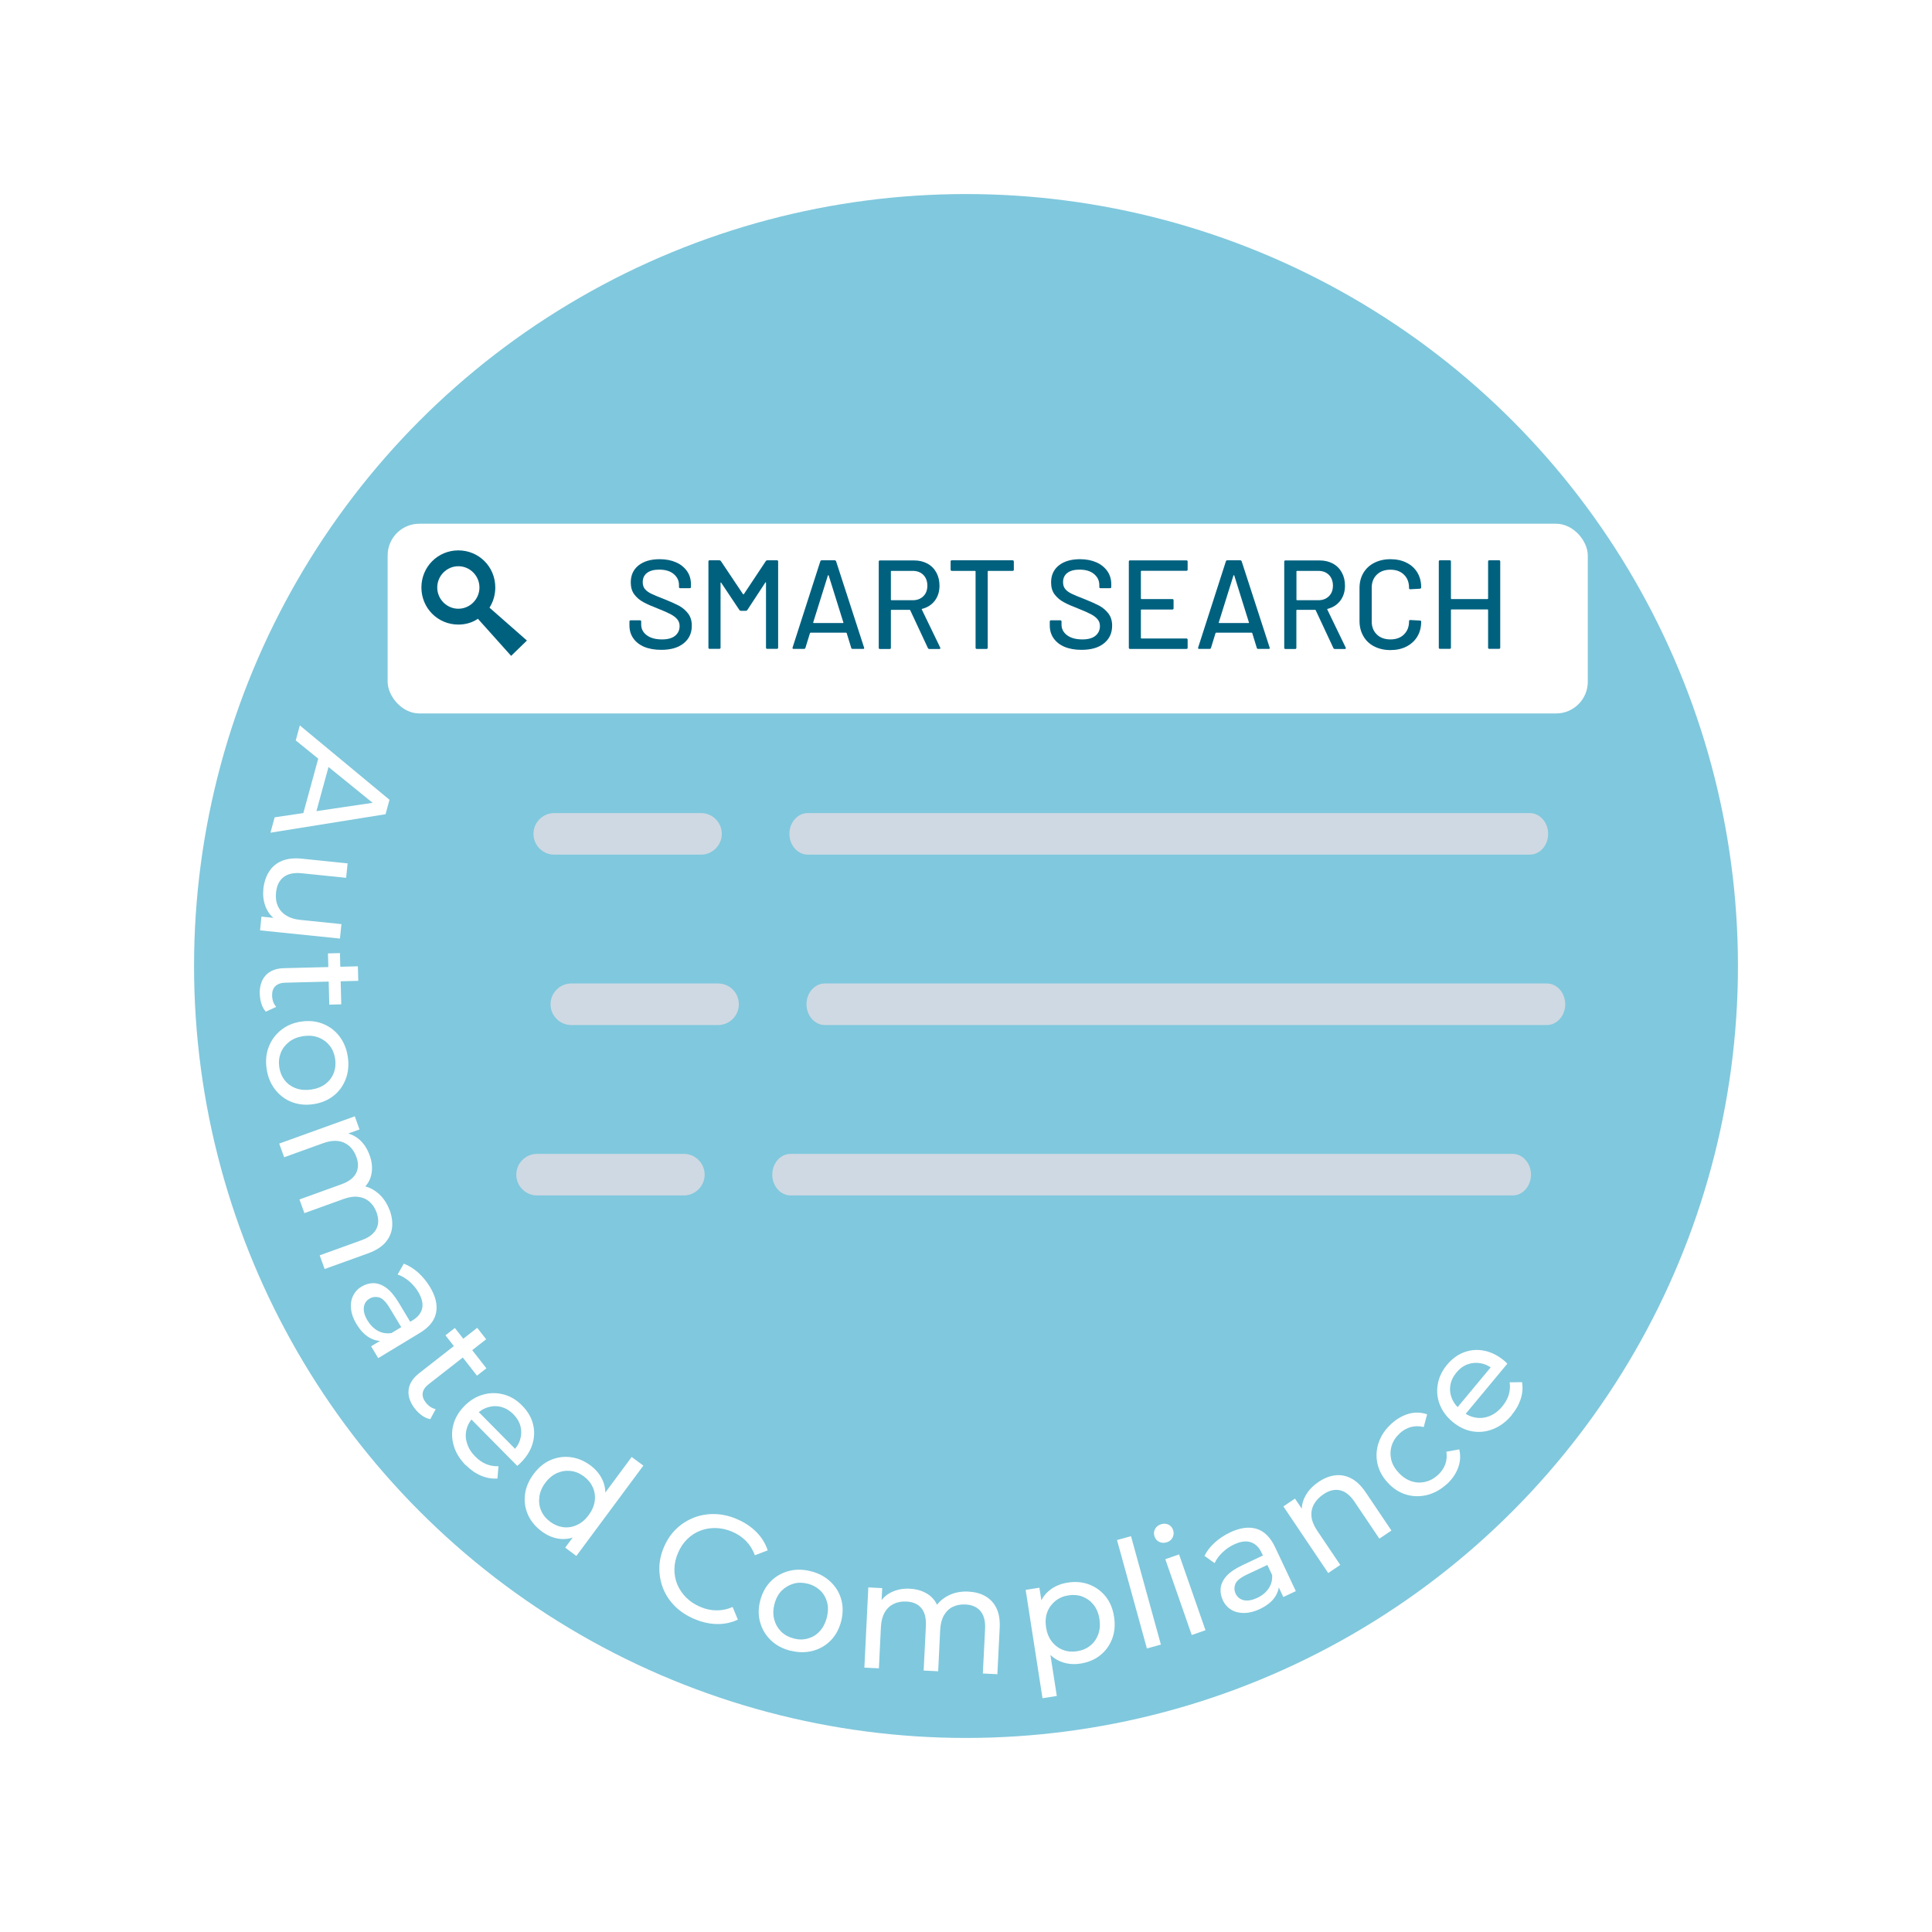 <?xml version="1.0" encoding="UTF-8"?><svg id="Ebene_1" xmlns="http://www.w3.org/2000/svg" xmlns:xlink="http://www.w3.org/1999/xlink" viewBox="0 0 250 250"><defs><style>.cls-1{fill:#00617f;}.cls-2{fill:#cfd9e3;}.cls-3{fill:#80c8dd;}.cls-4,.cls-5{fill:#fff;}.cls-5{filter:url(#drop-shadow-1);}</style><filter id="drop-shadow-1" x="34.97" y="52.14" width="186" height="56" filterUnits="userSpaceOnUse"><feOffset dx="2" dy="2"/><feGaussianBlur result="blur" stdDeviation="5"/><feFlood flood-color="#595959" flood-opacity=".5"/><feComposite in2="blur" operator="in"/><feComposite in="SourceGraphic"/></filter></defs><circle class="cls-3" cx="125" cy="125" r="99.89"/><path class="cls-4" d="M38.8,93.87l11.6,9.62-.51,1.87-14.89,2.39.54-1.99,13.65-2.02-.21.76-10.71-8.69.53-1.95ZM41.41,97.33l1.37.93-2.04,7.45-1.66.13,2.33-8.51Z"/><path class="cls-4" d="M34.07,115.1c.09-.88.33-1.65.73-2.28.39-.64.94-1.11,1.65-1.41.71-.3,1.57-.4,2.58-.3l5.95.61-.19,1.87-5.74-.59c-1.01-.1-1.8.06-2.36.5-.56.44-.88,1.1-.97,1.98-.07.65,0,1.23.23,1.74.22.51.57.92,1.06,1.23.49.31,1.09.51,1.82.58l5.35.55-.19,1.87-10.34-1.06.18-1.78,2.79.29-.77.22c-.66-.41-1.14-.97-1.44-1.69s-.42-1.5-.33-2.34Z"/><path class="cls-4" d="M33.61,128.65c-.03-1.05.23-1.86.78-2.45.55-.59,1.34-.9,2.39-.92l9.53-.24.05,1.88-9.45.24c-.56.01-.99.17-1.28.45s-.43.69-.42,1.22c.02.59.19,1.07.53,1.46l-1.34.62c-.26-.28-.45-.62-.57-1.02-.13-.4-.2-.81-.21-1.24ZM42.44,123.37l1.55-.04.17,6.63-1.55.04-.17-6.63Z"/><path class="cls-4" d="M34.5,138.3c-.15-1.04-.06-1.99.28-2.85.34-.87.87-1.59,1.6-2.17.73-.58,1.6-.95,2.61-1.09,1.02-.15,1.96-.05,2.82.3.86.35,1.57.89,2.13,1.63.56.74.92,1.62,1.07,2.66.15,1.02.06,1.97-.27,2.84-.33.87-.85,1.6-1.57,2.17-.72.57-1.59.94-2.63,1.09-1.02.15-1.96.05-2.82-.29-.86-.34-1.57-.89-2.14-1.63-.57-.74-.93-1.63-1.08-2.65ZM36.13,138.06c.1.66.33,1.23.7,1.71s.86.83,1.45,1.05,1.25.27,1.98.17c.74-.11,1.35-.35,1.85-.72.49-.38.85-.85,1.07-1.41.22-.57.28-1.18.19-1.84-.1-.66-.33-1.23-.7-1.7-.37-.47-.85-.83-1.43-1.06s-1.24-.29-1.98-.19c-.72.11-1.34.35-1.84.74-.5.39-.87.87-1.09,1.43s-.29,1.17-.19,1.83Z"/><path class="cls-4" d="M50.44,156.64c.28.79.38,1.54.29,2.25-.09.71-.39,1.35-.89,1.92-.5.56-1.24,1.02-2.2,1.37l-5.63,2.03-.64-1.77,5.42-1.96c.95-.34,1.58-.82,1.9-1.44.32-.62.33-1.32.05-2.12-.21-.59-.52-1.06-.93-1.42-.41-.35-.89-.56-1.46-.63-.57-.07-1.21.03-1.92.29l-5.04,1.82-.64-1.77,5.42-1.96c.95-.34,1.58-.82,1.9-1.43.32-.61.34-1.32.04-2.13-.21-.58-.52-1.04-.92-1.4-.41-.35-.89-.57-1.46-.64-.57-.07-1.21.02-1.92.28l-5.04,1.82-.64-1.77,9.78-3.53.61,1.7-2.6.94.56-.52c.75.08,1.42.37,2.01.88.59.51,1.03,1.19,1.34,2.04.34.93.4,1.82.18,2.67-.22.84-.75,1.54-1.61,2.08l.04-.83c.86.02,1.65.32,2.37.9.72.57,1.26,1.35,1.62,2.33Z"/><path class="cls-4" d="M46.14,171.36c-.4-.66-.64-1.31-.71-1.94-.08-.63,0-1.2.24-1.71s.6-.92,1.11-1.22c.48-.29.99-.44,1.52-.45.53,0,1.07.18,1.62.56.55.38,1.09,1.01,1.63,1.89l1.7,2.82-1.16.7-1.66-2.75c-.49-.81-.95-1.27-1.39-1.38s-.85-.06-1.23.17c-.44.26-.68.65-.73,1.15-.05.51.11,1.07.48,1.68.37.6.82,1.05,1.36,1.34.54.29,1.13.38,1.77.27l-.92.99c-.65.11-1.3-.02-1.93-.37-.63-.35-1.2-.94-1.69-1.75ZM48.01,174.22l1.88-1.14.3-.3,3.21-1.94c.68-.41,1.09-.93,1.23-1.55.13-.62-.04-1.33-.52-2.13-.32-.53-.72-.99-1.19-1.39-.48-.4-.97-.68-1.47-.85l.8-1.4c.65.24,1.26.62,1.85,1.14.58.53,1.09,1.14,1.52,1.84.74,1.22,1.01,2.34.81,3.36s-.9,1.9-2.12,2.63l-5.37,3.25-.92-1.53Z"/><path class="cls-4" d="M53.7,182.3c-.64-.82-.92-1.64-.83-2.44.09-.8.54-1.52,1.37-2.17l7.51-5.87,1.16,1.48-7.45,5.82c-.44.35-.7.72-.76,1.13-.06.41.07.82.39,1.23.36.46.79.75,1.29.86l-.7,1.3c-.37-.07-.73-.23-1.07-.47-.34-.24-.64-.53-.91-.87ZM57.64,172.79l1.22-.95,4.08,5.22-1.22.95-4.08-5.22Z"/><path class="cls-4" d="M60.28,189.62c-.78-.79-1.31-1.65-1.57-2.57-.27-.92-.28-1.83-.04-2.72.24-.89.73-1.7,1.46-2.43.73-.73,1.54-1.21,2.43-1.45.88-.24,1.76-.24,2.64,0s1.67.72,2.36,1.43c.71.72,1.18,1.5,1.4,2.36.23.86.21,1.73-.06,2.61-.26.88-.78,1.69-1.54,2.45-.06.06-.12.12-.2.19-.08.07-.16.13-.23.19l-6.22-6.29.96-.95,5.53,5.59-.87-.21c.48-.46.81-.98.98-1.55s.18-1.14.04-1.71c-.15-.57-.45-1.08-.92-1.56-.46-.46-.97-.77-1.54-.93-.57-.16-1.14-.15-1.72.02s-1.11.49-1.59.97l-.22.22c-.49.49-.82,1.04-.98,1.64-.16.61-.15,1.22.05,1.84.19.62.55,1.2,1.07,1.72.43.44.9.76,1.4.97.5.21,1.04.3,1.6.28l-.13,1.59c-.72.05-1.43-.07-2.13-.37-.7-.29-1.35-.75-1.96-1.36Z"/><path class="cls-4" d="M70.09,198.15c-.81-.6-1.4-1.31-1.77-2.14-.37-.83-.5-1.7-.39-2.61.11-.91.48-1.79,1.11-2.65.63-.85,1.37-1.46,2.2-1.82.84-.36,1.71-.49,2.61-.37.9.11,1.75.47,2.56,1.07.7.52,1.22,1.15,1.56,1.89.33.74.44,1.54.31,2.43s-.54,1.8-1.24,2.74c-.7.95-1.45,1.61-2.25,2-.8.39-1.6.53-2.4.43-.8-.1-1.57-.42-2.29-.96ZM71.2,196.92c.53.39,1.09.62,1.69.7.6.07,1.2-.02,1.77-.29.58-.26,1.08-.69,1.52-1.28.44-.6.7-1.21.78-1.83.08-.62,0-1.21-.25-1.76-.25-.56-.63-1.03-1.16-1.42-.54-.4-1.1-.63-1.7-.7-.6-.07-1.19.02-1.76.27s-1.08.67-1.53,1.27c-.44.59-.69,1.2-.77,1.83-.08.63,0,1.23.24,1.78.24.55.63,1.03,1.16,1.42ZM73.14,200.26l1.67-2.25,1.53-1.87,1.28-2.05,4.12-5.56,1.51,1.12-8.67,11.69-1.45-1.08Z"/><path class="cls-4" d="M89.8,209.48c-.96-.42-1.78-.96-2.45-1.62-.67-.67-1.18-1.42-1.52-2.26-.34-.84-.51-1.72-.51-2.65,0-.92.2-1.86.61-2.79.4-.94.94-1.72,1.62-2.36.67-.64,1.44-1.11,2.29-1.44.85-.32,1.75-.47,2.7-.44.95.03,1.9.25,2.86.67.97.42,1.8.97,2.48,1.66.68.68,1.17,1.48,1.46,2.37l-1.66.63c-.26-.71-.64-1.32-1.13-1.83-.49-.5-1.08-.91-1.77-1.2-.71-.31-1.42-.47-2.13-.49-.71-.02-1.38.09-2.01.33-.63.24-1.2.6-1.7,1.09-.5.49-.9,1.08-1.2,1.78-.3.7-.46,1.39-.47,2.1-.01.7.11,1.36.37,1.99.26.62.64,1.19,1.14,1.69.5.5,1.11.91,1.82,1.21.68.3,1.38.45,2.09.46s1.41-.13,2.11-.44l.68,1.64c-.86.4-1.77.59-2.73.57s-1.94-.24-2.93-.67Z"/><path class="cls-4" d="M102.29,213.61c-1.01-.26-1.86-.71-2.53-1.35-.67-.64-1.14-1.41-1.39-2.31-.26-.9-.26-1.84,0-2.83.26-1,.71-1.83,1.36-2.49.65-.66,1.43-1.1,2.33-1.34.9-.24,1.85-.23,2.87.03,1,.25,1.84.7,2.52,1.34.68.64,1.15,1.4,1.4,2.28.25.88.25,1.83,0,2.84-.26,1-.71,1.83-1.35,2.49-.65.66-1.42,1.11-2.33,1.35-.91.24-1.86.23-2.86-.02ZM102.7,212.02c.65.17,1.26.17,1.85,0s1.1-.47,1.52-.94c.43-.46.73-1.05.92-1.76.18-.72.2-1.38.04-1.98-.16-.6-.45-1.11-.89-1.53-.44-.42-.98-.72-1.63-.88s-1.26-.17-1.84,0-1.09.47-1.53.91c-.44.45-.75,1.03-.93,1.75-.18.71-.19,1.37-.02,1.99.17.62.47,1.13.9,1.56.43.42.97.71,1.62.88Z"/><path class="cls-4" d="M125.34,205.96c.84.04,1.57.24,2.19.6.62.36,1.1.88,1.42,1.56.33.68.46,1.54.41,2.55l-.3,5.97-1.88-.09.29-5.76c.05-1.01-.15-1.77-.59-2.31-.44-.53-1.09-.82-1.94-.86-.63-.03-1.18.07-1.66.31-.48.24-.86.61-1.14,1.1-.28.5-.44,1.12-.48,1.88l-.26,5.35-1.88-.09.29-5.76c.05-1.01-.14-1.77-.58-2.31s-1.09-.82-1.95-.86c-.61-.03-1.16.07-1.65.31-.48.24-.87.6-1.15,1.1-.29.5-.45,1.12-.49,1.88l-.26,5.35-1.88-.09.51-10.38,1.8.09-.14,2.76-.26-.72c.36-.66.89-1.17,1.59-1.51.7-.34,1.5-.5,2.4-.45.99.05,1.84.34,2.53.86.69.53,1.13,1.29,1.3,2.29l-.75-.35c.35-.78.93-1.39,1.74-1.84s1.73-.64,2.78-.59Z"/><path class="cls-4" d="M134.9,219.76l-2.18-14.03,1.78-.28.43,2.77.25,2.4.56,2.35,1.01,6.49-1.86.29ZM139.78,215.27c-.85.13-1.66.06-2.43-.23-.77-.28-1.42-.78-1.96-1.49s-.9-1.65-1.08-2.81c-.18-1.16-.13-2.16.16-3,.29-.84.75-1.51,1.4-2,.64-.5,1.4-.81,2.28-.95,1.01-.16,1.93-.08,2.78.24.84.32,1.55.83,2.13,1.54.57.71.94,1.59,1.1,2.64.16,1.05.08,2-.25,2.86s-.85,1.57-1.55,2.13c-.71.56-1.56.92-2.57,1.07ZM139.37,213.67c.66-.1,1.23-.34,1.7-.72.48-.38.82-.87,1.04-1.46.22-.6.27-1.26.16-1.98-.11-.74-.37-1.35-.75-1.84-.39-.49-.87-.84-1.43-1.06s-1.18-.27-1.84-.17c-.65.1-1.21.34-1.68.72s-.83.86-1.05,1.44c-.22.58-.27,1.24-.16,1.98.11.72.36,1.34.75,1.84.39.5.87.86,1.44,1.08.57.22,1.18.27,1.82.17Z"/><path class="cls-4" d="M148.41,213.31l-3.87-14.03,1.81-.5,3.87,14.03-1.82.5Z"/><path class="cls-4" d="M151.01,199.56c-.35.12-.67.11-.98-.03-.31-.14-.51-.37-.63-.7-.12-.33-.1-.65.05-.95s.4-.51.75-.63c.35-.12.67-.11.97.02.3.14.51.37.62.69.12.33.1.65-.04.96-.14.31-.39.52-.75.65ZM154.21,211.57l-3.42-9.81,1.78-.62,3.42,9.81-1.78.62Z"/><path class="cls-4" d="M166.06,206.65l-.94-1.99-.26-.33-1.6-3.39c-.34-.72-.81-1.18-1.42-1.38s-1.33-.1-2.17.3c-.56.26-1.06.61-1.5,1.04-.45.43-.78.89-1,1.37l-1.31-.94c.3-.62.74-1.19,1.33-1.72.58-.53,1.25-.97,1.99-1.32,1.29-.61,2.43-.76,3.42-.46s1.79,1.09,2.4,2.38l2.68,5.68-1.61.76ZM163.02,208.21c-.7.33-1.37.5-2,.51-.64.01-1.2-.12-1.68-.41-.48-.29-.85-.7-1.1-1.23-.24-.51-.34-1.03-.29-1.55.05-.53.29-1.05.72-1.55s1.12-.98,2.05-1.42l2.98-1.41.58,1.22-2.91,1.37c-.85.4-1.36.81-1.52,1.24-.16.42-.15.84.04,1.24.22.46.58.74,1.07.85.5.1,1.07,0,1.72-.3.64-.3,1.13-.71,1.48-1.22.34-.51.5-1.09.45-1.73l.89,1.01c.04.66-.15,1.29-.56,1.88-.41.59-1.05,1.09-1.92,1.5Z"/><path class="cls-4" d="M170.61,191.76c.71-.47,1.42-.76,2.14-.85.72-.09,1.42.04,2.09.39.68.35,1.3.95,1.87,1.79l3.34,4.96-1.56,1.05-3.22-4.78c-.56-.83-1.19-1.33-1.88-1.48-.69-.15-1.41.02-2.14.52-.55.37-.96.81-1.23,1.3-.27.5-.37,1.03-.31,1.6.06.57.31,1.17.73,1.8l2.99,4.44-1.56,1.05-5.8-8.62,1.5-1.01,1.57,2.33-.66-.45c-.1-.75.04-1.49.42-2.19.37-.71.95-1.33,1.73-1.85Z"/><path class="cls-4" d="M187.2,192.05c-.78.71-1.63,1.18-2.56,1.41-.92.22-1.82.2-2.71-.07-.89-.27-1.68-.79-2.37-1.55-.7-.76-1.14-1.6-1.33-2.5s-.13-1.81.18-2.7c.31-.89.85-1.7,1.64-2.41.69-.63,1.44-1.06,2.24-1.29.8-.22,1.59-.2,2.38.07l-.44,1.65c-.6-.15-1.15-.14-1.68,0-.52.15-1,.42-1.41.8-.5.46-.85.98-1.04,1.56-.19.58-.22,1.18-.09,1.79s.45,1.19.96,1.74c.5.55,1.06.92,1.66,1.12s1.2.22,1.8.08c.6-.14,1.15-.44,1.65-.9.42-.38.72-.82.92-1.33s.25-1.07.16-1.67l1.67-.3c.19.8.14,1.6-.15,2.38-.29.78-.78,1.49-1.47,2.13Z"/><path class="cls-4" d="M195.64,183.09c-.71.86-1.51,1.46-2.4,1.82-.89.36-1.79.46-2.7.31s-1.76-.56-2.56-1.22-1.35-1.42-1.68-2.27-.41-1.73-.25-2.63.56-1.73,1.19-2.49c.64-.77,1.38-1.32,2.22-1.63.83-.31,1.7-.38,2.6-.2.9.18,1.76.61,2.58,1.29.06.05.13.11.2.18.08.07.15.14.21.21l-5.65,6.8-1.04-.87,5.03-6.05-.13.89c-.5-.44-1.05-.71-1.64-.82-.59-.11-1.15-.07-1.7.13-.55.2-1.04.55-1.46,1.07-.42.5-.68,1.04-.78,1.62-.1.58-.04,1.15.19,1.71.22.56.6,1.06,1.12,1.49l.24.2c.53.44,1.11.71,1.73.81.62.1,1.23.03,1.83-.22s1.14-.66,1.61-1.24c.39-.47.67-.97.83-1.49.16-.52.2-1.06.12-1.62l1.6-.02c.12.71.07,1.43-.16,2.15-.23.72-.61,1.42-1.17,2.08Z"/><rect class="cls-5" x="48.16" y="65.77" width="155.3" height="24.55" rx="4.1" ry="4.1"/><path class="cls-1" d="M68.19,82.89l-4.85-4.26c.48-.75.75-1.65.75-2.61,0-2.68-2.12-4.8-4.78-4.8s-4.78,2.13-4.78,4.8,2.12,4.8,4.78,4.8c.96,0,1.84-.27,2.53-.75l4.3,4.8,2.05-1.99ZM59.31,78.77c-1.5,0-2.73-1.24-2.73-2.75s1.23-2.75,2.73-2.75,2.73,1.24,2.73,2.75-1.23,2.75-2.73,2.75Z"/><path class="cls-1" d="M83.38,83.71c-.62-.26-1.09-.63-1.43-1.11s-.5-1.04-.5-1.69v-.48c0-.11.05-.16.16-.16h1.2c.11,0,.16.05.16.16v.39c0,.56.24,1.02.72,1.38.48.36,1.14.54,1.98.54.75,0,1.32-.16,1.7-.48.38-.32.57-.73.57-1.25,0-.34-.1-.63-.3-.87-.2-.24-.48-.46-.86-.66-.38-.2-.93-.45-1.65-.73-.8-.31-1.43-.58-1.89-.84-.46-.25-.85-.58-1.16-.99s-.46-.93-.46-1.55c0-.94.34-1.68,1.01-2.21s1.58-.8,2.73-.8c.81,0,1.52.14,2.13.41.61.27,1.08.66,1.42,1.15s.5,1.06.5,1.7v.33c0,.11-.06.16-.16.16h-1.23c-.11,0-.16-.05-.16-.16v-.25c0-.57-.23-1.04-.68-1.42-.45-.38-1.08-.57-1.88-.57-.68,0-1.2.14-1.57.42-.37.28-.56.68-.56,1.2,0,.36.09.66.28.89.19.23.46.43.83.61.37.18.93.41,1.68.7.78.31,1.4.59,1.88.84.48.26.88.6,1.2,1.02.32.42.48.94.48,1.57,0,.96-.35,1.72-1.06,2.29s-1.67.84-2.91.84c-.84,0-1.57-.13-2.19-.39Z"/><path class="cls-1" d="M99.28,72.5h1.25c.11,0,.16.05.16.16v11.14c0,.11-.06.16-.16.16h-1.25c-.11,0-.16-.05-.16-.16v-8.39s-.01-.05-.03-.07c-.02-.01-.04,0-.05.03l-2.34,3.57c-.04.07-.11.1-.2.1h-.62c-.08,0-.14-.03-.2-.1l-2.36-3.54s-.03-.04-.05-.03c-.02.01-.03.03-.03.07v8.36c0,.11-.05.16-.16.16h-1.25c-.11,0-.16-.05-.16-.16v-11.14c0-.11.05-.16.16-.16h1.25c.09,0,.15.03.2.1l2.87,4.29s.03.02.05.02.04,0,.05-.02l2.85-4.29c.05-.07.12-.1.2-.1Z"/><path class="cls-1" d="M110.15,83.84l-.59-1.92s-.03-.05-.07-.05h-4.61s-.05.02-.07.05l-.59,1.92c-.03.09-.1.13-.2.13h-1.33c-.12,0-.16-.06-.13-.18l3.59-11.16c.03-.09.1-.13.2-.13h1.64c.1,0,.16.04.2.13l3.62,11.16.02.07c0,.08-.05.11-.15.11h-1.34c-.1,0-.16-.04-.2-.13ZM105.24,80.6s.04.02.06.02h3.77s.04,0,.06-.02.02-.04,0-.06l-1.9-6.08s-.03-.03-.05-.03-.04.01-.05.03l-1.9,6.08s0,.04,0,.06Z"/><path class="cls-1" d="M120.07,83.86l-2.29-4.9s-.03-.05-.07-.05h-2.36s-.07.02-.07.07v4.84c0,.11-.05.16-.16.16h-1.25c-.11,0-.16-.05-.16-.16v-11.14c0-.11.05-.16.16-.16h4.41c.66,0,1.23.14,1.73.41.5.27.88.66,1.15,1.15.27.49.41,1.06.41,1.7,0,.76-.2,1.41-.6,1.94s-.95.89-1.66,1.07c-.04.02-.05.05-.03.08l2.38,4.92s.02.05.02.08c0,.08-.04.11-.13.11h-1.29c-.09,0-.15-.04-.18-.11ZM115.28,73.93v3.67s.02.07.07.07h2.74c.58,0,1.04-.17,1.39-.52.35-.34.52-.8.52-1.37s-.18-1.04-.52-1.39c-.35-.35-.81-.52-1.39-.52h-2.74s-.07.02-.07.07Z"/><path class="cls-1" d="M131.19,72.66v1.05c0,.11-.05.16-.16.16h-3.15s-.07.02-.07.07v9.87c0,.11-.05.16-.16.16h-1.25c-.11,0-.16-.05-.16-.16v-9.87s-.02-.07-.07-.07h-3c-.11,0-.16-.05-.16-.16v-1.05c0-.11.05-.16.16-.16h7.85c.11,0,.16.05.16.16Z"/><path class="cls-1" d="M137.77,83.71c-.62-.26-1.09-.63-1.43-1.11s-.5-1.04-.5-1.69v-.48c0-.11.05-.16.16-.16h1.2c.11,0,.16.05.16.16v.39c0,.56.24,1.02.72,1.38.48.36,1.14.54,1.98.54.75,0,1.32-.16,1.7-.48.38-.32.57-.73.57-1.25,0-.34-.1-.63-.3-.87-.2-.24-.48-.46-.86-.66-.38-.2-.93-.45-1.65-.73-.8-.31-1.43-.58-1.89-.84-.46-.25-.85-.58-1.16-.99s-.46-.93-.46-1.55c0-.94.34-1.68,1.01-2.21s1.58-.8,2.73-.8c.81,0,1.52.14,2.13.41.61.27,1.08.66,1.42,1.15s.5,1.06.5,1.7v.33c0,.11-.06.16-.16.16h-1.23c-.11,0-.16-.05-.16-.16v-.25c0-.57-.23-1.04-.68-1.42-.45-.38-1.08-.57-1.88-.57-.68,0-1.2.14-1.57.42-.37.28-.56.68-.56,1.2,0,.36.09.66.28.89.19.23.46.43.83.61.37.18.93.41,1.68.7.78.31,1.4.59,1.88.84.48.26.88.6,1.2,1.02.32.42.48.94.48,1.57,0,.96-.35,1.72-1.06,2.29s-1.67.84-2.91.84c-.84,0-1.57-.13-2.19-.39Z"/><path class="cls-1" d="M153.52,73.86h-5.82s-.07.02-.07.07v3.52s.02.07.07.07h4c.11,0,.16.06.16.16v1.03c0,.11-.05.16-.16.16h-4s-.07.02-.07.07v3.61s.02.07.07.07h5.82c.11,0,.16.06.16.16v1.03c0,.11-.05.16-.16.16h-7.29c-.11,0-.16-.05-.16-.16v-11.14c0-.11.05-.16.16-.16h7.29c.11,0,.16.05.16.16v1.03c0,.11-.05.16-.16.16Z"/><path class="cls-1" d="M162.63,83.84l-.59-1.92s-.03-.05-.07-.05h-4.61s-.05.02-.07.05l-.59,1.92c-.03.09-.1.13-.2.13h-1.33c-.12,0-.16-.06-.13-.18l3.59-11.16c.03-.09.1-.13.2-.13h1.64c.1,0,.16.04.2.13l3.62,11.16.02.07c0,.08-.05.11-.15.11h-1.34c-.1,0-.16-.04-.2-.13ZM157.72,80.6s.04.02.06.02h3.77s.04,0,.06-.02.02-.04,0-.06l-1.9-6.08s-.03-.03-.05-.03-.04.01-.05.03l-1.9,6.08s0,.04,0,.06Z"/><path class="cls-1" d="M172.54,83.86l-2.29-4.9s-.03-.05-.07-.05h-2.36s-.07.02-.07.07v4.84c0,.11-.05.16-.16.16h-1.25c-.11,0-.16-.05-.16-.16v-11.14c0-.11.05-.16.16-.16h4.41c.66,0,1.23.14,1.73.41.5.27.88.66,1.15,1.15.27.49.41,1.06.41,1.7,0,.76-.2,1.41-.6,1.94s-.95.89-1.66,1.07c-.04.02-.05.05-.03.08l2.38,4.92s.02.05.02.08c0,.08-.04.11-.13.11h-1.29c-.09,0-.15-.04-.18-.11ZM167.76,73.93v3.67s.02.07.07.07h2.74c.58,0,1.04-.17,1.39-.52.35-.34.52-.8.52-1.37s-.18-1.04-.52-1.39c-.35-.35-.81-.52-1.39-.52h-2.74s-.07.02-.07.07Z"/><path class="cls-1" d="M177.83,83.65c-.61-.31-1.08-.75-1.41-1.33-.33-.57-.5-1.23-.5-1.97v-4.25c0-.74.17-1.4.5-1.96.33-.56.8-1,1.41-1.31.61-.31,1.3-.47,2.09-.47s1.48.15,2.08.45,1.07.72,1.4,1.27c.33.55.5,1.18.5,1.9v.02c0,.06-.02.1-.05.13s-.07.05-.11.05l-1.25.07c-.11,0-.16-.05-.16-.15v-.05c0-.7-.22-1.26-.66-1.69-.44-.43-1.02-.64-1.75-.64s-1.32.21-1.76.64c-.44.43-.66.99-.66,1.69v4.36c0,.7.22,1.26.66,1.69.44.43,1.03.64,1.76.64s1.32-.21,1.75-.64c.44-.43.66-.99.66-1.69v-.03c0-.1.05-.15.16-.15l1.25.07c.11,0,.16.05.16.16,0,.72-.17,1.36-.5,1.91-.33.55-.8.98-1.4,1.29s-1.29.46-2.08.46-1.48-.16-2.09-.47Z"/><path class="cls-1" d="M192.72,72.5h1.25c.11,0,.16.05.16.16v11.14c0,.11-.05.16-.16.16h-1.25c-.11,0-.16-.05-.16-.16v-4.87s-.02-.07-.07-.07h-4.67s-.07.02-.07.07v4.87c0,.11-.05.16-.16.16h-1.25c-.11,0-.16-.05-.16-.16v-11.14c0-.11.05-.16.16-.16h1.25c.11,0,.16.05.16.16v4.79s.02.07.07.07h4.67s.07-.02.07-.07v-4.79c0-.11.05-.16.16-.16Z"/><path class="cls-2" d="M197.95,110.59h-93.42c-1.31,0-2.38-1.21-2.38-2.69s1.06-2.69,2.38-2.69h93.42c1.31,0,2.38,1.21,2.38,2.69s-1.06,2.69-2.38,2.69Z"/><path class="cls-2" d="M90.71,110.59h-18.99c-1.49,0-2.69-1.21-2.69-2.69s1.21-2.69,2.69-2.69h18.99c1.49,0,2.69,1.21,2.69,2.69s-1.21,2.69-2.69,2.69Z"/><path class="cls-2" d="M92.92,132.64h-18.99c-1.49,0-2.69-1.21-2.69-2.69s1.21-2.69,2.69-2.69h18.99c1.49,0,2.69,1.21,2.69,2.69s-1.21,2.69-2.69,2.69Z"/><path class="cls-2" d="M88.49,154.69h-18.99c-1.49,0-2.69-1.21-2.69-2.69s1.21-2.69,2.69-2.69h18.99c1.49,0,2.69,1.21,2.69,2.69s-1.21,2.69-2.69,2.69Z"/><path class="cls-2" d="M200.16,132.64h-93.42c-1.31,0-2.38-1.21-2.38-2.69s1.06-2.69,2.38-2.69h93.42c1.31,0,2.38,1.21,2.38,2.69s-1.06,2.69-2.38,2.69Z"/><path class="cls-2" d="M195.73,154.69h-93.42c-1.31,0-2.38-1.21-2.38-2.69s1.06-2.69,2.38-2.69h93.42c1.31,0,2.38,1.21,2.38,2.69s-1.06,2.69-2.38,2.69Z"/></svg>